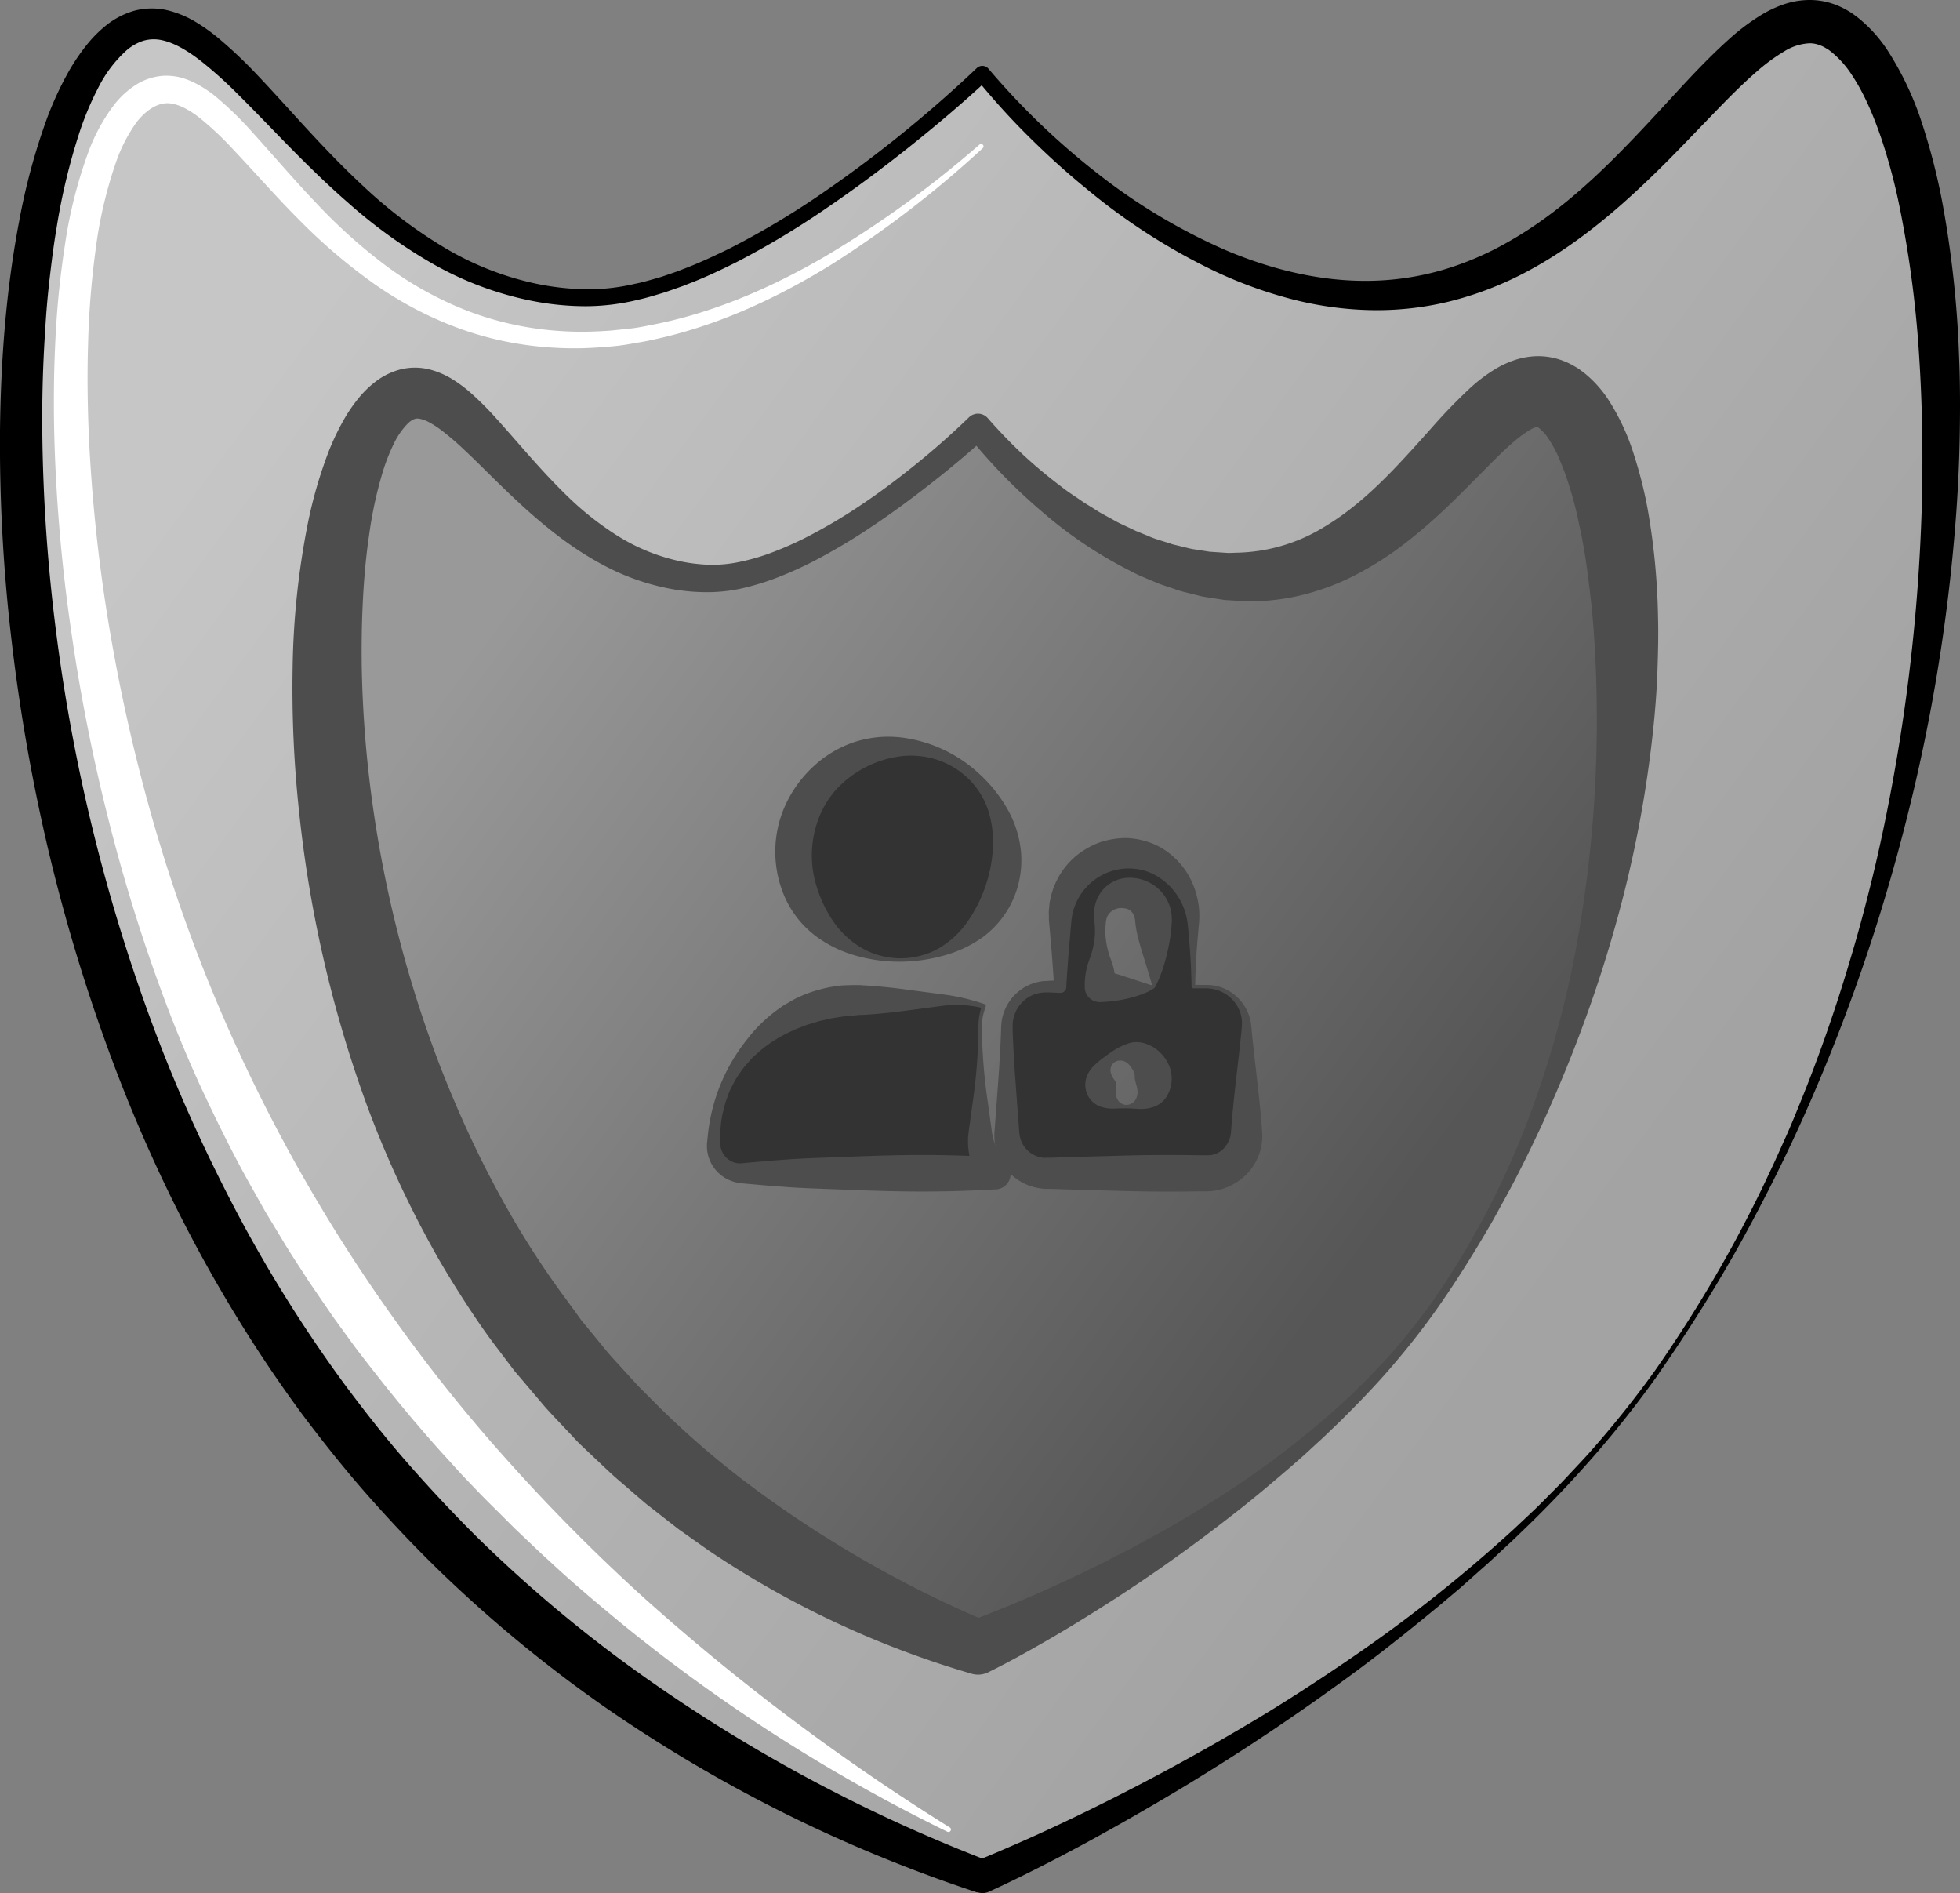 <?xml version="1.0" encoding="UTF-8"?> <svg xmlns="http://www.w3.org/2000/svg" xmlns:xlink="http://www.w3.org/1999/xlink" viewBox="0 0 571.88 552.26"><rect x="0" y="0" width="571.88" height="552.26" fill="#808080" stroke="none"/> <defs> <linearGradient id="a00e487f-f864-435e-94ca-aae6000b2e3d" x1="107.06" y1="65.13" x2="484.44" y2="343.51" gradientUnits="userSpaceOnUse"> <stop offset="0" stop-color="#c6c6c6"></stop> <stop offset="0.99" stop-color="#a3a3a3"></stop> </linearGradient> <linearGradient id="e9318d41-7c2b-434e-bfca-7f1578cd755d" x1="163.74" y1="154.12" x2="419.15" y2="342.52" gradientUnits="userSpaceOnUse"> <stop offset="0" stop-color="#999"></stop> <stop offset="0.99" stop-color="#565656"></stop> </linearGradient> </defs> <title>щит серый</title> <g id="a671fa5e-38af-409e-aabc-f5af475bf050" data-name="Слой 2"> <g id="e0693514-ee43-41ba-a4f4-cbcdb52be083" data-name="Элементы"> <g id="bc061580-29fb-4695-bdd2-c7116f88da23" data-name="Защита данных"> <path d="M483.46,400.23c109.27-155.59,93.34-377.29,49.62-393-29.52-10.64-59.82,77-130.49,79-47.36,1.36-92.1-36-115.92-64.68,0,0-69.35,66.7-116.71,65.34-70.68-2-101-89.64-130.5-79C-4.25,23.6-20.19,245.3,89.09,400.89,153.47,492.56,243,531.64,286.62,547.37,286.62,547.37,419.08,491.9,483.46,400.23Z" style="fill:url(#a00e487f-f864-435e-94ca-aae6000b2e3d)"></path> <path d="M482.88,399.83A392.93,392.93,0,0,0,506.26,362c3.5-6.54,6.9-13.14,10-19.87,1.62-3.34,3.1-6.75,4.63-10.12s2.92-6.82,4.32-10.25c5.6-13.74,10.48-27.76,14.68-42,2.15-7.09,4.06-14.25,5.85-21.42s3.4-14.41,4.84-21.66a532.47,532.47,0,0,0,10.11-87.87c.42-14.72.25-29.43-.68-44.05a318.56,318.56,0,0,0-5.55-43.34A167.9,167.9,0,0,0,549,40.62c-2.28-6.69-5-13.22-8.62-18.67a28.61,28.61,0,0,0-6-6.78l-.8-.62-.81-.49a9.55,9.55,0,0,0-1.6-.8,8.22,8.22,0,0,0-3.16-.64,15.29,15.29,0,0,0-7.4,2.36,53.51,53.51,0,0,0-8,5.86c-5.28,4.57-10.34,9.9-15.48,15.22s-10.33,10.79-15.79,16c-10.9,10.49-22.89,20.44-36.76,27.66a98.36,98.36,0,0,1-21.91,8.28,89.35,89.35,0,0,1-23.3,2.45,100.35,100.35,0,0,1-22.95-3.31,128.22,128.22,0,0,1-21.57-7.84,179.51,179.51,0,0,1-38.13-24.48C310.9,50.1,305.35,45,300,39.7S289.64,28.82,284.88,23l3.4.19c-7.44,6.92-15.11,13.4-23,19.69s-16,12.31-24.36,18a245.75,245.75,0,0,1-26,15.58c-4.54,2.26-9.14,4.46-13.91,6.28l-1.78.7-1.81.64c-1.21.41-2.4.86-3.62,1.25-2.46.74-4.91,1.52-7.43,2.07a65.32,65.32,0,0,1-15.45,1.93,82,82,0,0,1-15.41-1.5A96.49,96.49,0,0,1,126.53,77.1a147.12,147.12,0,0,1-24.92-17.92c-7.69-6.69-14.83-13.92-21.82-21.13-3.5-3.61-7-7.21-10.49-10.67a121.66,121.66,0,0,0-10.83-9.7c-3.71-2.87-7.7-5.27-11.45-6a10.85,10.85,0,0,0-5.27.24,14.29,14.29,0,0,0-4.88,2.81,36.85,36.85,0,0,0-8,10.47,88.52,88.52,0,0,0-5.56,13.06,181.94,181.94,0,0,0-6.82,28.35c-.83,4.83-1.43,9.71-2,14.6s-1,9.8-1.28,14.73q-1,14.76-.87,29.62a497.61,497.61,0,0,0,4.09,59.23,517.21,517.21,0,0,0,28.41,115q5.2,13.88,11.3,27.37t13,26.57a404.41,404.41,0,0,0,31.33,50c5.87,7.89,11.94,15.63,18.4,23s13.19,14.58,20.17,21.52a398.55,398.55,0,0,0,45.08,38.13A459.34,459.34,0,0,0,288.27,542.8l-3.53.09c4.65-1.86,9.4-3.94,14.08-6s9.35-4.25,14-6.47q13.92-6.66,27.54-14t26.87-15.3c8.83-5.32,17.47-10.95,26-16.76A427.1,427.1,0,0,0,441.77,446l5.64-5.31c1.88-1.77,3.66-3.64,5.49-5.46l2.73-2.75,2.65-2.82c1.76-1.89,3.54-3.76,5.27-5.68A299.09,299.09,0,0,0,482.88,399.83Zm1.16.81q-9,12.69-19.28,24.44t-21.54,22.47c-1.84,1.83-3.78,3.55-5.67,5.34s-3.8,3.53-5.76,5.23L426,463.28l-5.94,5c-8,6.61-16.1,13.13-24.46,19.3q-25.07,18.54-51.87,34.65-13.38,8-27.13,15.49c-4.59,2.47-9.2,4.9-13.86,7.25s-9.31,4.64-14.19,6.85a4.48,4.48,0,0,1-3.27.18L285,552a423.33,423.33,0,0,1-108.85-54.26,392.66,392.66,0,0,1-47.29-38.89c-7.36-7.1-14.39-14.54-21.18-22.2s-13.16-15.68-19.32-23.85C64,379.82,45,343.19,31.13,304.91a511.44,511.44,0,0,1-17.39-58.48,538.61,538.61,0,0,1-10.41-60A490.84,490.84,0,0,1,0,125.54C.24,105.2,1.73,84.81,5.57,64.66a186,186,0,0,1,8.06-29.9,97.37,97.37,0,0,1,6.69-14.39,59.6,59.6,0,0,1,4.62-6.81,36.9,36.9,0,0,1,6-6.14,23.58,23.58,0,0,1,8.27-4.29A19.93,19.93,0,0,1,48.87,3a29.69,29.69,0,0,1,8.18,3.38,52.31,52.31,0,0,1,6.66,4.74A132.09,132.09,0,0,1,75,21.8c3.51,3.69,6.89,7.42,10.27,11.12C92,40.32,98.75,47.59,106,54.3A137,137,0,0,0,129.4,72.07a87.7,87.7,0,0,0,27,10.68,77.58,77.58,0,0,0,14.47,1.64,59.88,59.88,0,0,0,14.36-1.59c2.39-.47,4.74-1.18,7.1-1.85,1.17-.35,2.33-.77,3.49-1.16l1.75-.61,1.72-.67c4.61-1.73,9.1-3.84,13.54-6a240.22,240.22,0,0,0,25.65-15.17,370.45,370.45,0,0,0,46.53-37.48,2.34,2.34,0,0,1,3.31.09l.09.1a215.54,215.54,0,0,0,31.76,30.5A171.61,171.61,0,0,0,357.68,73c13.34,5.65,27.59,9.11,41.77,8.92a80.58,80.58,0,0,0,20.86-3,88.3,88.3,0,0,0,19.43-8.18c12.38-6.92,23.3-16.46,33.49-26.87,5.12-5.2,10.09-10.61,15.14-16.1s10.19-11,16.07-16.29a62.63,62.63,0,0,1,9.91-7.39,34.24,34.24,0,0,1,6.23-2.86A23.65,23.65,0,0,1,528,0a21,21,0,0,1,7.72,1.45,22.77,22.77,0,0,1,3.4,1.65c.52.31,1.06.63,1.57,1l1.42,1.06a40.73,40.73,0,0,1,8.79,9.78A90.62,90.62,0,0,1,561,36.6,182.08,182.08,0,0,1,566.71,59a304.58,304.58,0,0,1,4.9,45.19c.32,7.54.32,15.08.19,22.61s-.47,15-1,22.53A514.69,514.69,0,0,1,556.53,238a528.41,528.41,0,0,1-28.93,84.71c-6,13.66-12.66,27-19.87,40.05A445.15,445.15,0,0,1,484,400.64Z"></path> <path d="M418.49,380.91c73.95-105.3,63.17-255.35,33.58-266-20-7.2-40.48,52.1-88.32,53.47-32.05.92-62.33-24.35-78.45-43.78,0,0-46.94,45.14-79,44.23C158.48,167.44,138,108.15,118,115.35c-29.58,10.65-40.37,160.7,33.59,266,43.57,62,104.15,88.49,133.69,99.14C285.27,480.5,374.91,443,418.49,380.91Z" style="fill:url(#e9318d41-7c2b-434e-bfca-7f1578cd755d)"></path> <path d="M417.55,380.25a246.57,246.57,0,0,0,15.67-25.63c2.33-4.43,4.57-8.91,6.6-13.49,1.06-2.27,2-4.58,3-6.87s1.89-4.64,2.79-7a292.65,292.65,0,0,0,15.47-57.72,367.35,367.35,0,0,0,4.84-59.07c0-9.82-.34-19.61-1.14-29.29-.39-4.83-1-9.64-1.61-14.39s-1.45-9.47-2.47-14.06a107.39,107.39,0,0,0-3.6-13.32l-.55-1.57-.59-1.53c-.38-1-.82-2-1.23-3a36.7,36.7,0,0,0-2.78-5.14,13.42,13.42,0,0,0-2.72-3.16,2.52,2.52,0,0,1-.25-.21,1.08,1.08,0,0,1-.18-.11c-.13-.12-.18-.08-.22-.14s0,0,0,0-.13,0-.49.08a8.42,8.42,0,0,0-1.52.67,31.77,31.77,0,0,0-4.5,3.24c-3.28,2.75-6.68,6.26-10.19,9.79s-7.14,7.25-11,10.84a147,147,0,0,1-12.3,10.37,93.28,93.28,0,0,1-14.14,8.72,70.86,70.86,0,0,1-16,5.66,65.52,65.52,0,0,1-8.45,1.27,51,51,0,0,1-8.47.09l-4.2-.26-4.12-.64-2.05-.33c-.69-.1-1.35-.31-2-.46l-4-1c-1.33-.33-2.6-.84-3.89-1.25l-1.93-.66c-.65-.21-1.28-.44-1.9-.71-2.47-1.07-5-2-7.34-3.28A126.11,126.11,0,0,1,304,149.23,165.07,165.07,0,0,1,282.38,127l5.55.31c-5.17,4.73-10.4,9.08-15.82,13.34s-10.93,8.36-16.65,12.22a176.42,176.42,0,0,1-17.83,10.71,105.07,105.07,0,0,1-9.57,4.39,74.49,74.49,0,0,1-10.19,3.33,46.05,46.05,0,0,1-11,1.44,57.37,57.37,0,0,1-10.88-.92,68.15,68.15,0,0,1-20.46-7.25c-12.76-6.86-23.19-16.78-32.87-26.35-2.42-2.39-4.81-4.77-7.21-7a78,78,0,0,0-7.14-6.07,26.52,26.52,0,0,0-3.4-2.12,9.14,9.14,0,0,0-2.72-.91,2.67,2.67,0,0,0-1.49.21,6.12,6.12,0,0,0-1.68,1.18,21.83,21.83,0,0,0-4.09,5.88,55.12,55.12,0,0,0-3.23,8.2,119.42,119.42,0,0,0-4,18.46c-.94,6.35-1.5,12.83-1.83,19.35s-.41,13.06-.31,19.62a332.24,332.24,0,0,0,3.11,39.31,346.49,346.49,0,0,0,19.55,76.18c9.44,24.37,21.49,47.7,36.91,68.44l2.86,3.91,1.43,2c.49.64,1,1.25,1.53,1.88l6.14,7.5c2.09,2.45,4.33,4.79,6.49,7.2l1.64,1.79c.54.6,1.07,1.2,1.66,1.76l3.43,3.44a258.33,258.33,0,0,0,29.41,25.49A332.47,332.47,0,0,0,288,473l-5.76.15c1.46-.52,3.12-1.15,4.69-1.76l4.78-1.9c3.2-1.28,6.37-2.63,9.54-4,6.33-2.77,12.63-5.67,18.84-8.75s12.35-6.31,18.42-9.68,12-7,17.86-10.74a266.65,266.65,0,0,0,33.25-25.18l3.86-3.51c1.28-1.19,2.49-2.44,3.74-3.65l1.86-1.83,1.8-1.89c1.2-1.26,2.42-2.51,3.59-3.79A198.09,198.09,0,0,0,417.55,380.25Zm1.88,1.32c-4.06,5.77-8.43,11.32-13,16.67s-9.47,10.45-14.47,15.43c-1.23,1.26-2.53,2.45-3.8,3.68s-2.54,2.45-3.86,3.62l-3.89,3.59-4,3.5c-5.36,4.6-10.76,9.18-16.35,13.51-11.14,8.73-22.66,17-34.6,24.72-6,3.85-12,7.6-18.16,11.2q-4.62,2.7-9.32,5.29-2.36,1.29-4.74,2.55c-1.62.84-3.16,1.64-4.91,2.5a6.73,6.73,0,0,1-4.89.4l-.88-.26a274.29,274.29,0,0,1-75.91-35.76L198,446.09l-8.38-6.54c-1.41-1.06-2.72-2.27-4.08-3.41l-4-3.47c-2.74-2.26-5.27-4.75-7.86-7.18l-3.87-3.67c-1.31-1.2-2.47-2.55-3.71-3.83-2.42-2.6-4.92-5.14-7.27-7.8L151.89,402c-.57-.68-1.16-1.35-1.71-2l-1.62-2.13-3.22-4.26C141,388,137.05,382,133.26,376c-1.9-3-3.71-6.05-5.5-9.1l-2.58-4.65-2.5-4.68q-4.91-9.42-9.16-19.12t-7.77-19.66a356.36,356.36,0,0,1-18.47-81.89,335.68,335.68,0,0,1-1.9-42,232.69,232.69,0,0,1,4.42-42.13,130.9,130.9,0,0,1,6.07-21,72.32,72.32,0,0,1,5.06-10.38,44.41,44.41,0,0,1,3.59-5.11,29.41,29.41,0,0,1,4.92-4.85,20.42,20.42,0,0,1,7.22-3.62,17.6,17.6,0,0,1,8.59-.06,23.81,23.81,0,0,1,6.7,2.85,39.73,39.73,0,0,1,5,3.66,90.73,90.73,0,0,1,7.8,7.75c2.37,2.6,4.61,5.19,6.85,7.74,4.45,5.1,8.84,10,13.54,14.59a88.85,88.85,0,0,0,15.11,12,56.48,56.48,0,0,0,17.42,7.21,49.36,49.36,0,0,0,9.35,1.2,38.28,38.28,0,0,0,9.2-.93,60.14,60.14,0,0,0,9.24-2.74,97.79,97.79,0,0,0,9-3.94,153.85,153.85,0,0,0,17.16-10.1c5.55-3.72,10.89-7.78,16.1-12s10.27-8.72,15-13.3a3.78,3.78,0,0,1,5.34.08l.12.13.09.1q4.84,5.52,10.2,10.57a143.59,143.59,0,0,0,11.26,9.39c1.91,1.52,4,2.82,6,4.21,1,.7,2.05,1.29,3.07,1.94s2,1.3,3.1,1.88l3.16,1.73c1,.6,2.13,1.12,3.22,1.62l3.23,1.53,3.3,1.34c2.17,1,4.45,1.56,6.67,2.31a14.06,14.06,0,0,0,1.69.46l1.69.41c1.13.25,2.24.6,3.38.77l3.4.53c.56.07,1.12.21,1.69.23l1.7.11,3.37.23,3.35-.11a50.48,50.48,0,0,0,24.94-7.68c7.64-4.58,14.51-10.85,21.09-17.81,3.31-3.49,6.57-7.14,9.95-10.92a160.49,160.49,0,0,1,11.16-11.54,46.56,46.56,0,0,1,7.62-5.73,29,29,0,0,1,5.33-2.45,22.17,22.17,0,0,1,6.92-1.17,20.43,20.43,0,0,1,7.4,1.38,20.9,20.9,0,0,1,3.15,1.52c.48.28,1,.57,1.43.87l1.26.93a33.49,33.49,0,0,1,7.28,8,65.19,65.19,0,0,1,7.49,16.13,125.15,125.15,0,0,1,4,15.89,199.54,199.54,0,0,1,3,31.46c.15,5.22,0,10.42-.17,15.6s-.57,10.34-1.07,15.48a342.5,342.5,0,0,1-11.65,60.43c-2.79,9.83-6,19.51-9.57,29.05s-7.48,18.9-11.71,28.12c-2.16,4.58-4.35,9.15-6.67,13.65-1.14,2.26-2.33,4.49-3.55,6.71s-2.44,4.43-3.65,6.65C430.58,364.7,425.24,373.3,419.43,381.57Z" style="fill:#4d4d4d"></path> <path d="M286.74,43.22a307.12,307.12,0,0,1-44.39,34.09c-15.92,9.81-33.24,17.82-51.8,21.78-2.31.54-4.66.88-7,1.3s-4.71.66-7.08.81a98.5,98.5,0,0,1-14.27.26A98.64,98.64,0,0,1,148,99.71a95.16,95.16,0,0,1-13.83-3.84,107.19,107.19,0,0,1-25.34-13.31A164.52,164.52,0,0,1,87.2,64.05c-6.66-6.68-12.84-13.76-19.14-20.43a92.37,92.37,0,0,0-9.73-9.17c-3.34-2.64-7-4.55-10-4.32s-6,2.34-8.48,5.52A45.43,45.43,0,0,0,34,46.88a127.21,127.21,0,0,0-6.13,26.18,253.2,253.2,0,0,0-2.17,27.31c-.28,9.16-.15,18.35.26,27.54a472.56,472.56,0,0,0,5.88,54.86,514.92,514.92,0,0,0,12,53.86,475.52,475.52,0,0,0,17.91,52.05,477.64,477.64,0,0,0,53.11,95.87,468.92,468.92,0,0,0,34.47,42.88,536.38,536.38,0,0,0,39,39.07,642.09,642.09,0,0,0,88.79,66.58.7.7,0,0,1,.22,1,.71.71,0,0,1-.9.26A492.48,492.48,0,0,1,181.85,474c-7.26-6-14.46-12-21.35-18.44-1.75-1.57-3.47-3.18-5.17-4.81l-5.12-4.86-5-5c-1.68-1.65-3.35-3.32-5-5l-4.89-5.1c-1.62-1.72-3.18-3.49-4.77-5.23-3.2-3.46-6.26-7-9.35-10.62-1.56-1.77-3-3.6-4.55-5.42L112.18,404c-2.91-3.72-5.86-7.41-8.69-11.19l-4.18-5.73-2.08-2.87-2-2.92-4-5.84c-1.35-1.94-2.59-3.95-3.89-5.92s-2.58-4-3.84-6l-3.66-6.08c-1.2-2-2.47-4-3.61-6.11l-3.48-6.18c-4.61-8.26-8.81-16.74-12.86-25.3s-7.69-17.28-11.07-26.11a498.35,498.35,0,0,1-17-54,527.57,527.57,0,0,1-11-55.35,483,483,0,0,1-4.95-56.22c-.25-9.41-.2-18.84.26-28.28a261.87,261.87,0,0,1,2.79-28.27A135.39,135.39,0,0,1,26,43.78a53.43,53.43,0,0,1,7.34-13.26,25.55,25.55,0,0,1,6.09-5.63A17,17,0,0,1,48,22.09a17.57,17.57,0,0,1,4.56.48,22,22,0,0,1,4,1.48,34.21,34.21,0,0,1,6.59,4.3,100.08,100.08,0,0,1,10.4,10.14c6.34,7,12.28,14,18.64,20.67a157.77,157.77,0,0,0,20.3,18.26,101.57,101.57,0,0,0,23.63,13.15,91.59,91.59,0,0,0,26.38,5.92,95.23,95.23,0,0,0,13.62.07c2.27-.08,4.53-.4,6.8-.61s4.52-.62,6.76-1.09c18-3.38,35.18-10.8,51.12-20.09a304.34,304.34,0,0,0,45-32.6.71.71,0,0,1,1,.08A.7.7,0,0,1,286.74,43.22Z" style="fill:#fff"></path> <path d="M352.08,287.81h-3.89V269.52c0-10.17-7.29-19.45-17.41-20.48a19.46,19.46,0,0,0-21.47,19.33v19.44h-3.88a11.7,11.7,0,0,0-11.67,11.67v31.1a11.7,11.7,0,0,0,11.67,11.67h46.65a11.7,11.7,0,0,0,11.67-11.67v-31.1A11.7,11.7,0,0,0,352.08,287.81Zm-23.33,35a7.78,7.78,0,1,1,7.78-7.78A7.79,7.79,0,0,1,328.75,322.81Zm7.78-35H321V268.37a7.78,7.78,0,0,1,15.55,0ZM262.66,280a31.11,31.11,0,1,0-31.11-31.11A31.1,31.1,0,0,0,262.66,280ZM286,299.48a19.23,19.23,0,0,1,1-6,41.72,41.72,0,0,0-12-1.78H250.34a42.13,42.13,0,0,0-42.11,42.14,8.42,8.42,0,0,0,8.42,8.41H290a19.42,19.42,0,0,1-4-11.67Z" style="fill:#333"></path> <path d="M352.08,288.31l-3.89,0a.52.52,0,0,1-.52-.51v0q-.1-6.22-.6-12.46c-.17-2.06-.34-4.18-.58-6.2a18.81,18.81,0,0,0-1.59-5.43,18.32,18.32,0,0,0-7-7.93,15.31,15.31,0,0,0-4.51-1.95,17.59,17.59,0,0,0-4.76-.48A16.86,16.86,0,0,0,313.72,264a12,12,0,0,0-.43,1.19l-.34,1.23c-.11.41-.14.84-.22,1.27l-.1.64-.07.77-.54,6.23c-.2,2.08-.34,4.16-.49,6.23s-.3,4.16-.41,6.23V288a1.72,1.72,0,0,1-1.8,1.63l-2.9-.12a13.39,13.39,0,0,0-1.39,0h-.63l-.62.08a9.46,9.46,0,0,0-4.59,1.93,10.09,10.09,0,0,0-3,4,10.67,10.67,0,0,0-.64,2.42,7.43,7.43,0,0,0-.08,1.25c0,.38,0,.93,0,1.39.12,3.88.36,7.75.59,11.63l.85,11.62.44,5.81a11.51,11.51,0,0,0,.13,1.31l.07.49.12.48a7.76,7.76,0,0,0,.71,1.8,7.88,7.88,0,0,0,5.93,4,5.26,5.26,0,0,0,.89,0h.56l.73,0,2.9-.09,5.82-.18,11.62-.32c7.75-.24,15.5-.26,23.25-.13l1.45,0h1.05c.27,0,.53-.07.8-.07s.52-.09.78-.18a6.52,6.52,0,0,0,2.81-1.63A7.52,7.52,0,0,0,358,333.8a8.54,8.54,0,0,0,.74-1.52,7.37,7.37,0,0,0,.41-1.71l.22-2.9c.63-7.75,1.65-15.5,2.48-23.25l.3-2.91c.09-.94.21-2,.22-2.8a9.89,9.89,0,0,0-1.27-5.08,10.64,10.64,0,0,0-3.78-3.85A10.94,10.94,0,0,0,352.08,288.31Zm0-1a13.07,13.07,0,0,1,5.87,1.4,13.33,13.33,0,0,1,4.64,4,13.18,13.18,0,0,1,2.4,5.82c.16,1.13.2,2,.31,3l.3,2.91c.83,7.75,1.85,15.5,2.48,23.25l.22,2.9a16.31,16.31,0,0,1-.34,4.05,15.81,15.81,0,0,1-3.67,7.27,16.69,16.69,0,0,1-6.83,4.63,17.38,17.38,0,0,1-2,.6,18.33,18.33,0,0,1-2.08.32l-1.06.06h-.79l-1.45,0c-7.75.13-15.5.11-23.25-.13l-11.62-.31-5.82-.18-2.9-.1-.73,0h-.38l-.5,0a13.33,13.33,0,0,1-2-.25,15.51,15.51,0,0,1-12.65-13.41l-.1-1v-1c0-.71.05-1.09.09-1.6l.43-5.81.85-11.62c.23-3.88.47-7.75.59-11.63,0-.5,0-.92.07-1.51a11.3,11.3,0,0,1,.2-1.64,13.61,13.61,0,0,1,1-3.14,13.87,13.87,0,0,1,4-5.12,13.66,13.66,0,0,1,5.93-2.7l.81-.15.83-.06c.58,0,1-.06,1.52-.08l2.9-.13-1.81,1.81q-.15-3.1-.4-6.23c-.15-2.07-.3-4.15-.49-6.23l-.54-6.23-.07-.78,0-.91c0-.61-.05-1.23,0-1.84l.17-1.84c.06-.62.22-1.22.34-1.83a22.25,22.25,0,0,1,7.88-12.57,24,24,0,0,1,6.7-3.65,24.54,24.54,0,0,1,7.54-1.18A22.73,22.73,0,0,1,336.1,246a20.36,20.36,0,0,1,6.37,4,22.28,22.28,0,0,1,4.51,5.69,24.26,24.26,0,0,1,2.44,6.6,22.69,22.69,0,0,1,.44,6.81l-.55,6.26q-.48,6.24-.59,12.46l-.53-.52Z" style="fill:#4d4d4d"></path> <path d="M328.75,323.31c-1.08,0-2.16,0-3.46.07a11.12,11.12,0,0,1-4.29-.6,6.73,6.73,0,0,1-3.52-3.07,6.93,6.93,0,0,1-.67-4.68,8.29,8.29,0,0,1,2.22-4,23.83,23.83,0,0,1,3.09-2.6c1-.74,1.95-1.44,3-2.1a17.69,17.69,0,0,1,3.62-1.78c5.75-2.43,13.45,3.39,13.12,10.51a10.11,10.11,0,0,1-1.46,4.84,7.58,7.58,0,0,1-3.81,3,11.43,11.43,0,0,1-4.35.58C330.94,323.42,329.83,323.32,328.75,323.31Zm0-1a3.14,3.14,0,0,0,2.46-1.34,4.33,4.33,0,0,0,.68-2.8,9.25,9.25,0,0,0-.43-2l-.27-1.11a3.34,3.34,0,0,1-.09-1,3.57,3.57,0,0,0-.2-1.19,7.36,7.36,0,0,0-.72-1.32,5.41,5.41,0,0,0-1.43-1.57,3.29,3.29,0,0,0-2.32-.59,2.92,2.92,0,0,0-2,1.27,3,3,0,0,0-.28,2.45,6.62,6.62,0,0,0,1,1.91,2.29,2.29,0,0,1,.52,1.27c0,.45-.14,1.09-.15,2a4.45,4.45,0,0,0,.75,2.77A3,3,0,0,0,328.75,322.31Z" style="fill:#4d4d4d"></path> <path d="M336.88,288.17a14.22,14.22,0,0,1-2.93,1.56,30.77,30.77,0,0,1-3.87,1.29,41,41,0,0,1-9.1,1.29,4.36,4.36,0,0,1-4.47-4.1l0-.4a21.16,21.16,0,0,1,1.35-7.91,24.24,24.24,0,0,0,1.63-7.91c0-.66,0-1.32-.06-2,0-.33-.06-.66-.1-1s-.09-.62-.11-1.06a11.57,11.57,0,0,1,.65-5.08,10.21,10.21,0,0,1,8.9-6.77,12.73,12.73,0,0,1,6.21,1.17,12.36,12.36,0,0,1,4.91,4.23,11.56,11.56,0,0,1,2,6.29,10.92,10.92,0,0,1,0,1.35l-.08,1.18c-.07.79-.15,1.57-.25,2.35C340.68,278.91,338.86,284.74,336.88,288.17Zm-.7-.71c-2-7.12-3.8-11.84-4.61-16.16-.1-.54-.18-1.07-.25-1.6,0-.27-.06-.54-.08-.8a5.15,5.15,0,0,0-.07-.63,5.75,5.75,0,0,0-.32-1.18,3.15,3.15,0,0,0-2.1-2,6.66,6.66,0,0,0-1.93-.2,4.83,4.83,0,0,0-2.38.84,5,5,0,0,0-1,1,4.16,4.16,0,0,0-.62,1.37,6.15,6.15,0,0,0-.15.91q-.06.5-.09,1c-.06.66-.06,1.32-.07,2a24.24,24.24,0,0,0,1.63,7.91,21,21,0,0,1,1.36,7.91L321,283.32a25,25,0,0,1,6.44,1.29l3.92,1.29C332.78,286.38,334.34,286.88,336.18,287.46Z" style="fill:#4d4d4d"></path> <path d="M262.66,279.54a22.7,22.7,0,0,0,11.42-3,26.8,26.8,0,0,0,8.32-7.83,41.76,41.76,0,0,0,7.19-19.74,32,32,0,0,0-.75-10.84,23.2,23.2,0,0,0-5.33-10,24,24,0,0,0-9.59-6.33,24.77,24.77,0,0,0-11.26-1.18A31.16,31.16,0,0,0,244,230.28a27.38,27.38,0,0,0-5.25,8.76,30.68,30.68,0,0,0-1.87,9.89A30.28,30.28,0,0,0,238.4,259a36.79,36.79,0,0,0,4.61,9.6,26.29,26.29,0,0,0,8.26,7.84A23,23,0,0,0,262.66,279.54Zm0,1a46,46,0,0,1-12.42-1.63,35.89,35.89,0,0,1-11.93-5.63,29,29,0,0,1-8.86-10.59,32.83,32.83,0,0,1-.37-27.66,35.06,35.06,0,0,1,8.24-11.43,32.57,32.57,0,0,1,11.9-7.11,32.14,32.14,0,0,1,13.44-1.4,40.67,40.67,0,0,1,23.13,10.71A42.16,42.16,0,0,1,293.94,236a31,31,0,0,1,4,13,28.34,28.34,0,0,1-2.44,13.6,27.65,27.65,0,0,1-8.58,10.65A35.31,35.31,0,0,1,275,278.84,47.85,47.85,0,0,1,262.66,280.54Z" style="fill:#4d4d4d"></path> <path d="M285.49,299.48a17.44,17.44,0,0,1,.26-3.14,26.42,26.42,0,0,1,.7-3l.41.77a31.81,31.81,0,0,0-11.52-.75l-11.83,1.57c-3.95.5-7.9.9-11.85,1.12-.48,0-1,0-1.46.07l-1.32.14c-.89.08-1.77.1-2.64.22-1.74.31-3.5.47-5.21.94l-1.29.29-.65.13-.63.2c-.84.28-1.69.53-2.55.77s-1.66.64-2.51.94l-1.26.48-1.22.58a38.65,38.65,0,0,0-9.31,5.86l-2.09,1.88-1.87,2.11a18.88,18.88,0,0,0-1.71,2.26,22.11,22.11,0,0,0-1.54,2.39l-1.32,2.53c-.4.86-.69,1.77-1,2.65-.17.45-.34.89-.49,1.34l-.34,1.39c-.22.92-.48,1.84-.64,2.78a33.78,33.78,0,0,0-.45,5.67v2.12c0,.23.05.4.07.59a5.86,5.86,0,0,0,.75,2.1,5.8,5.8,0,0,0,3.25,2.62,5.56,5.56,0,0,0,2,.25l2.71-.25,5.93-.52,5.92-.43c4-.25,7.9-.38,11.85-.53,7.89-.3,15.79-.63,23.69-.69s15.79.15,23.69.6l-3.81,7.63a21.73,21.73,0,0,1-3.76-12.58c0-.55,0-1.09.09-1.63s.12-.94.17-1.42l.38-2.72.75-5.46A158.77,158.77,0,0,0,285.49,299.48Zm1,0a157.2,157.2,0,0,0,1.7,21.82l.75,5.46.38,2.72c.06.44.11,1,.18,1.32s.14.73.23,1.09a18,18,0,0,0,4,7.5,4.56,4.56,0,0,1-3.15,7.58l-.66,0q-11.85.69-23.69.6c-7.9-.06-15.8-.39-23.69-.69-4-.15-7.9-.28-11.85-.53l-5.92-.43-5.93-.52-1.48-.13-.74-.07-1-.12a11.71,11.71,0,0,1-3.72-1.27,10.89,10.89,0,0,1-4.91-5.62,10.73,10.73,0,0,1-.72-3.6c0-.3,0-.63,0-.89l.08-.78.16-1.53A53.28,53.28,0,0,1,218,303.17a42.69,42.69,0,0,1,9.15-8.84l1.32-.95,1.4-.81c.94-.53,1.87-1.12,2.86-1.56a36.08,36.08,0,0,1,6.13-2.27,38.84,38.84,0,0,1,6.43-1.24c1.08-.1,2.18-.09,3.27-.14h1.63c.52,0,1,0,1.49.06,4,.21,7.9.61,11.85,1.12l11.86,1.57a59.56,59.56,0,0,1,11.84,2.79h0a.61.61,0,0,1,.37.76h0a20.33,20.33,0,0,0-.83,2.86A16.21,16.21,0,0,0,286.49,299.48Z" style="fill:#4d4d4d"></path> </g> </g> </g> </svg> 